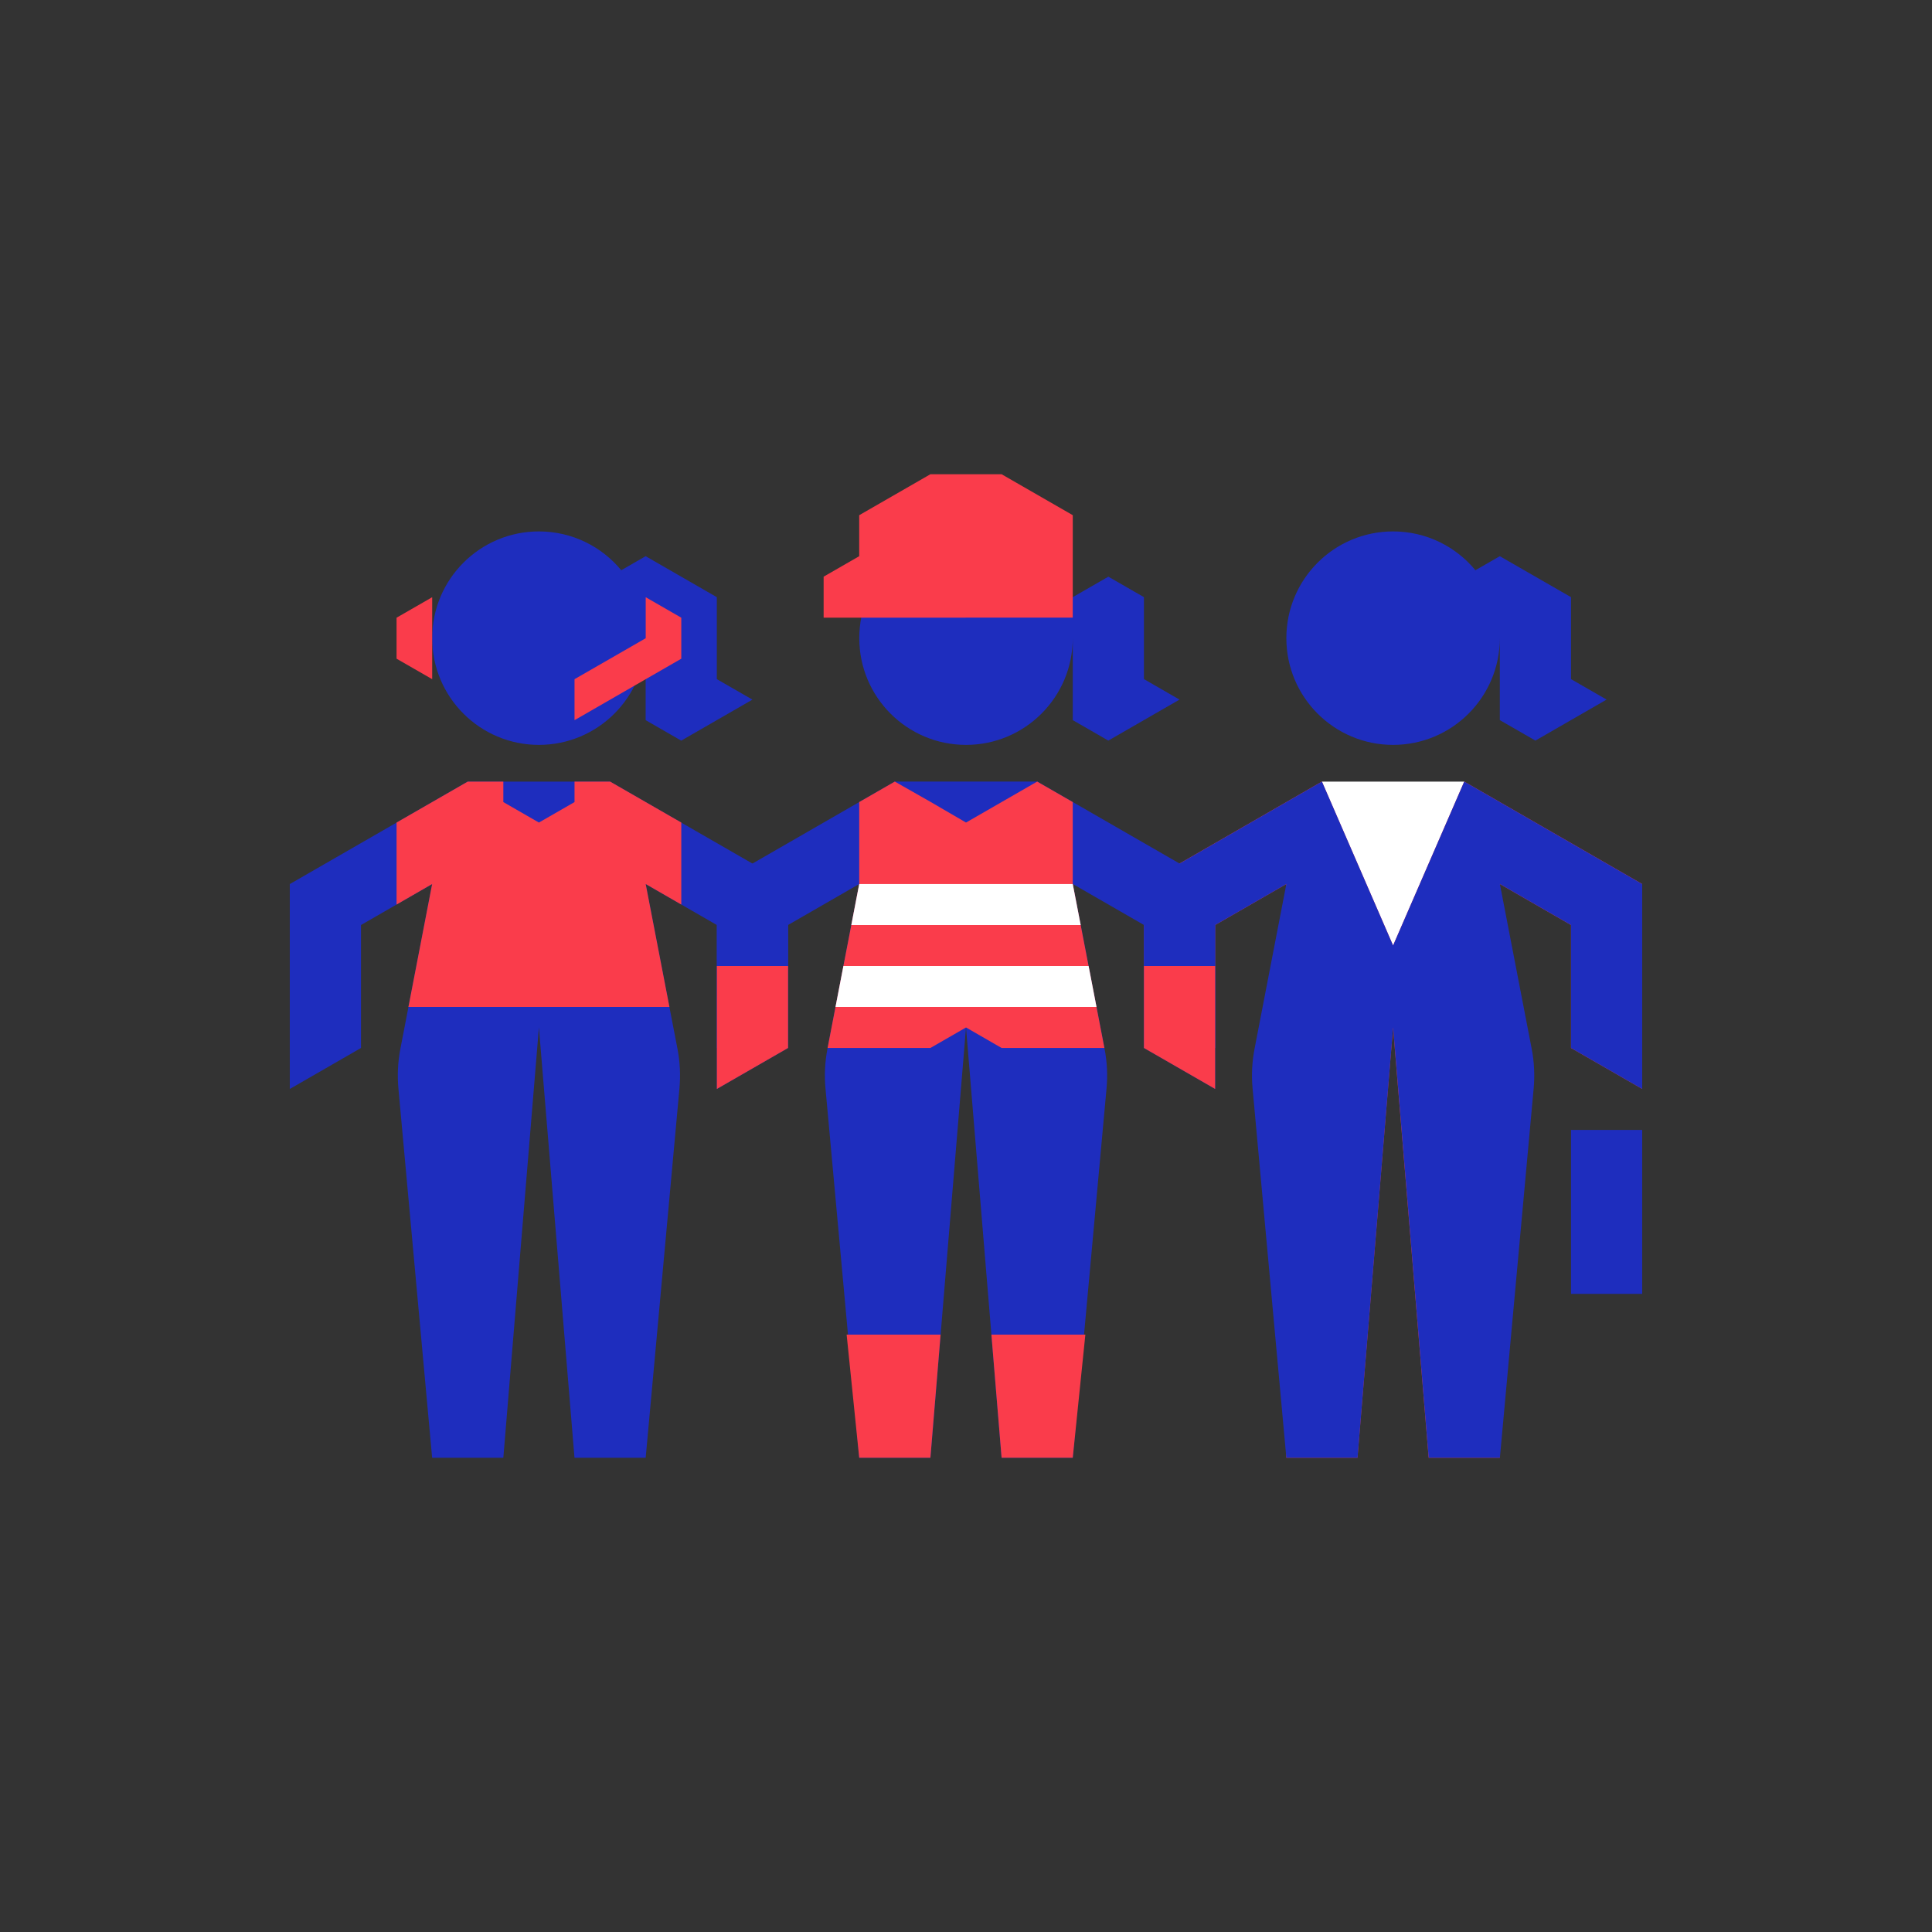 <svg xmlns="http://www.w3.org/2000/svg" viewBox="0 0 566.93 566.93"><rect x="0" y="0" width="566.93" height="566.93" fill="#333333" stroke="none"/><path fill="#fa3c4b" d="M335.68 307.4l20.89.12v-36.08l20.89-12.03v168.36h20.88l10.44-126.27 10.45 126.27h20.88l.01-168.36L461 271.44v36.08l20.89 12.02v-60.13l-52.22-30.06-20.88 12.02-20.89-12.02-52.22 30.06z"/><path fill="#fff" d="M387.9 229.35l20.89 48.1 20.88-48.1z"/><path fill="#1e2dbe" d="M189.46 186.65v.61c0 17.3-14.02 31.32-31.32 31.32s-31.32-14.02-31.32-31.32 14.02-31.32 31.32-31.32c9.73 0 18.42 4.44 24.16 11.39l7.16-4.12 20.89 12.03v24.05l10.44 6.01-20.89 12.03-10.44-6.01v-24.67zM314.79 186.65v.61c0 17.3-14.02 31.32-31.32 31.32s-31.32-14.02-31.32-31.32 14.02-31.32 31.32-31.32c9.73 0 18.42 4.44 24.16 11.39l7.17 7.9 10.44-6.01 10.44 6.01v24.05l10.44 6.01-20.89 12.03-10.44-6.01v-24.66zM126.81 427.77h20.89l10.44-126.27 10.44 126.27h20.89l9.91-108.4c.35-3.88.16-7.79-.58-11.61l-9.33-48.35 20.89 12.03v36.08h20.89v-48.1l-52.22-30.06h-41.77l-52.22 30.06V319.55l20.89-12.03v-36.08l20.89-12.03-9.33 48.35c-.74 3.82-.93 7.73-.58 11.61l9.9 108.4z"/><path fill="#fa3c4b" d="M220.8 253.4"/><path fill="#1e2dbe" d="M210.36 319.54l20.89-12.03v-36.08l20.89-12.03-9.33 48.37c-.74 3.81-.93 7.71-.58 11.58l9.91 108.41h20.89l10.44-126.27 10.44 126.27h20.89l9.91-108.41c.35-3.87.16-7.77-.58-11.58l-9.33-48.37 20.89 12.03v36.08l20.89 12.03v-60.13l-52.22-30.07h-41.77l-52.22 30.07-.01 60.13z"/><path fill="#fa3c4b" d="M248.44 391.64l3.69 36.13h20.89l2.99-36.13zM290.92 391.64l2.99 36.13h20.88l3.7-36.13zM283.47 301.5l10.44 6.02h30.17l-9.29-48.11v-24.05l-10.44-6.01-10.44 6.01-10.44 6.01-10.44-6.08-10.45-5.94-1.22.7-9.23 5.31v24.05l-9.28 48.11h30.17l10.44-6.01v-.01.01zM210.36 319.54l20.89-12.02v-24.05h-20.89zM252.13 151.18l20.89-12.02h20.89l20.89 12.02-.01 30.06-73.1.01v-12.03l10.44-6.01zM116.37 265.43l10.44-6.02-6.96 36.08h76.59l-6.97-36.08 10.45 6.02v-24.06l-18.65-10.73-2.24-1.29h-10.44v6.01l-10.45 6.01-10.44-6.01v-6.01h-10.44l-20.89 12.02z"/><path fill="#fff" d="M319.44 283.46h-71.95l-2.32 12.03h76.59z"/><g fill="#fff"><path d="M252.13 259.41l-2.32 12.03h67.31l-2.33-12.03h-62.66zM314.79 259.41z"/></g><path fill="#1e2dbe" d="M408.79 277.45l-20.88-48.1-52.22 30.07v47.99l20.89.11v-36.08l20.89-12.03-9.33 48.33c-.74 3.84-.94 7.76-.58 11.65l9.91 108.38h20.89L408.8 301.5l10.44 126.27h20.89l9.91-108.38c.36-3.89.16-7.82-.58-11.65l-9.33-48.33L461 271.44v36.08l20.89 12.03v-60.13l-52.22-30.07-20.88 48.1z"/><path fill="#fa3c4b" d="M356.57 319.54l-20.89-12.02v-24.05h20.89z"/><path fill="#1e2dbe" d="M461 331.57h20.89v48.1H461z"/><g fill="#fa3c4b"><path d="M126.82 175.25v24.05l-10.45-6.01v-12.03zM199.92 193.29v-12.03l-10.44-6.01v12.03l-20.89 12.02v12.03z"/></g><path fill="#1e2dbe" d="M440.11 186.65v.61c0 17.3-14.02 31.32-31.32 31.32s-31.32-14.02-31.32-31.32 14.02-31.32 31.32-31.32c9.73 0 18.42 4.44 24.16 11.39l7.16-4.12L461 175.23v24.05l10.44 6.01-20.89 12.03-10.44-6.01v-24.66z"/></svg>